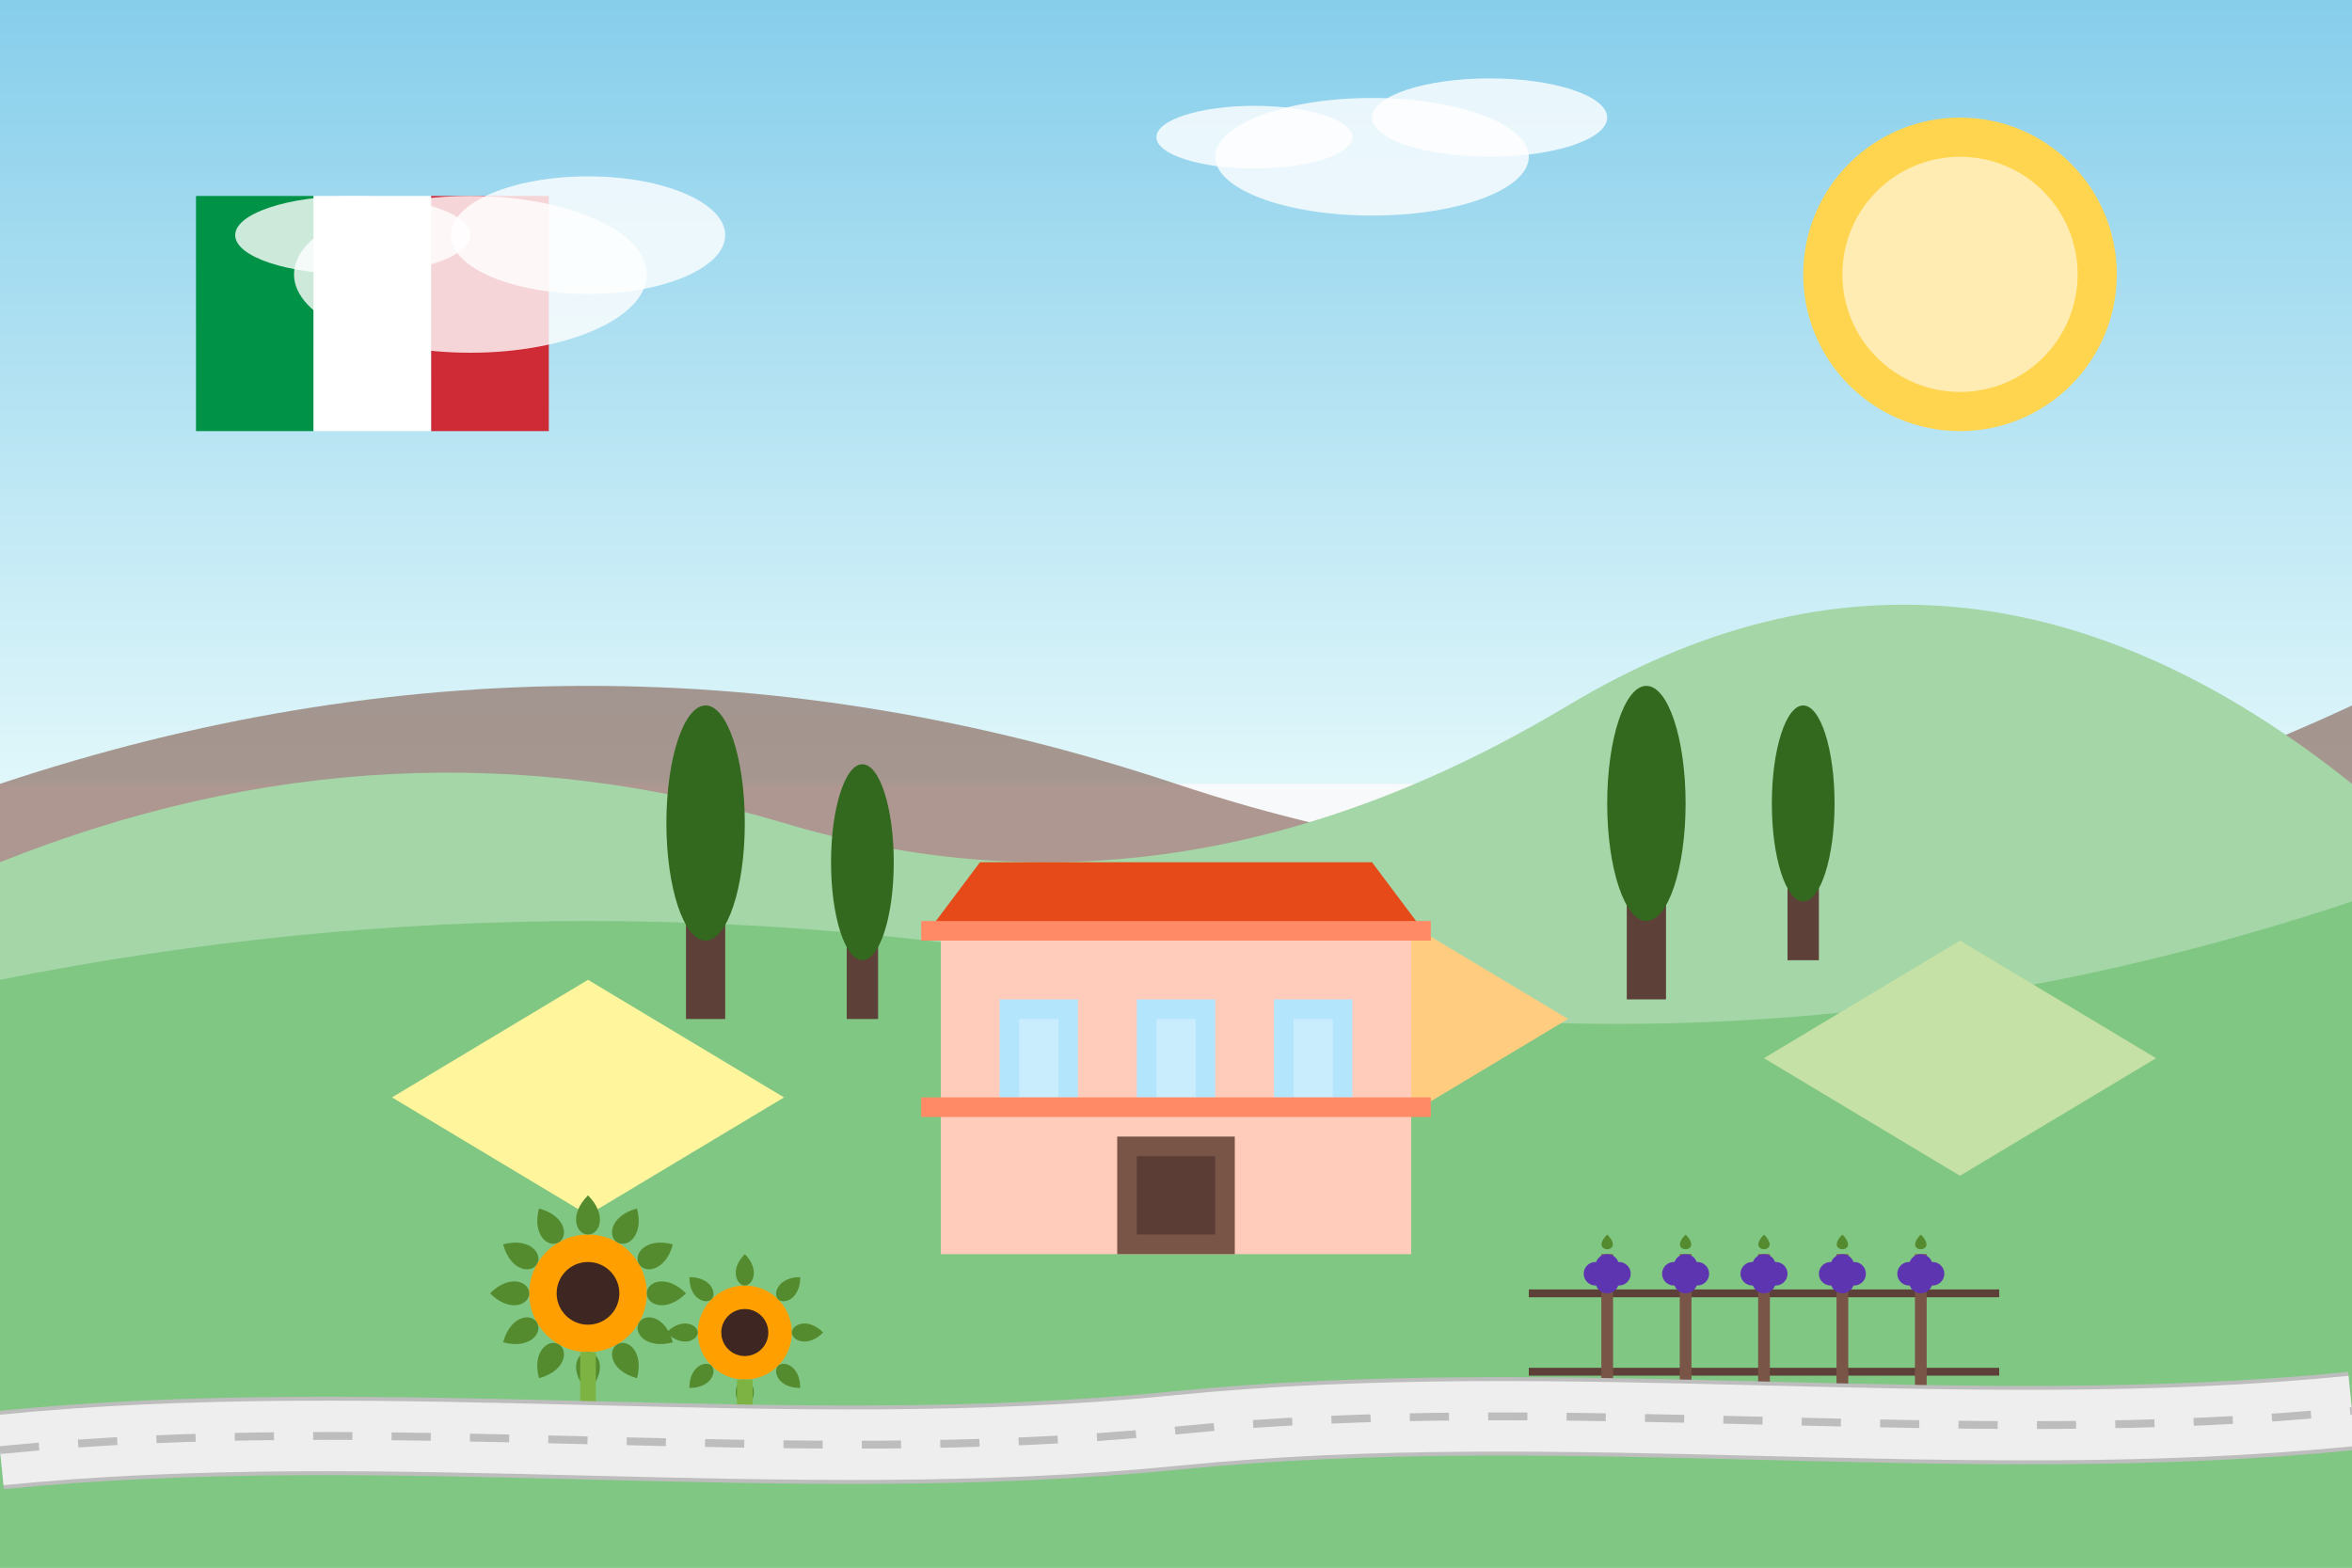 <svg width="600" height="400" viewBox="0 0 600 400" xmlns="http://www.w3.org/2000/svg">
  <!-- Фон -->
  <rect width="600" height="400" fill="#f8f9fa"/>
  
  <!-- Итальянский пейзаж -->
  <!-- Небо с градиентом -->
  <defs>
    <linearGradient id="skyGradient" x1="0%" y1="0%" x2="0%" y2="100%">
      <stop offset="0%" stop-color="#87CEEB"/>
      <stop offset="100%" stop-color="#E0F7FA"/>
    </linearGradient>
  </defs>
  <rect width="600" height="200" fill="url(#skyGradient)"/>
  
  <!-- Солнце -->
  <circle cx="500" cy="70" r="40" fill="#FFD54F"/>
  <circle cx="500" cy="70" r="30" fill="#FFECB3"/>
  
  <!-- Холмы и поля Тосканы -->
  <path d="M0,200 Q150,150 300,200 T600,180 V400 H0 Z" fill="#8D6E63" opacity="0.7"/>
  <path d="M0,220 Q100,180 200,210 T400,180 T600,200 V400 H0 Z" fill="#A5D6A7"/>
  <path d="M0,250 Q150,220 300,250 T600,230 V400 H0 Z" fill="#81C784"/>
  
  <!-- Поля с культурами -->
  <path d="M100,280 L150,250 L200,280 L150,310 Z" fill="#FFF59D"/>
  <path d="M300,260 L350,230 L400,260 L350,290 Z" fill="#FFCC80"/>
  <path d="M450,270 L500,240 L550,270 L500,300 Z" fill="#C5E1A5"/>
  
  <!-- Кипарисы -->
  <g transform="translate(180, 230)">
    <rect x="-5" y="0" width="10" height="30" fill="#5D4037"/>
    <ellipse cx="0" cy="-20" rx="10" ry="30" fill="#33691E"/>
  </g>
  
  <g transform="translate(220, 235)">
    <rect x="-4" y="0" width="8" height="25" fill="#5D4037"/>
    <ellipse cx="0" cy="-15" rx="8" ry="25" fill="#33691E"/>
  </g>
  
  <g transform="translate(420, 225)">
    <rect x="-5" y="0" width="10" height="30" fill="#5D4037"/>
    <ellipse cx="0" cy="-20" rx="10" ry="30" fill="#33691E"/>
  </g>
  
  <g transform="translate(460, 220)">
    <rect x="-4" y="0" width="8" height="25" fill="#5D4037"/>
    <ellipse cx="0" cy="-15" rx="8" ry="25" fill="#33691E"/>
  </g>
  
  <!-- Итальянская вилла -->
  <g transform="translate(300, 280)">
    <!-- Основное здание -->
    <rect x="-60" y="-40" width="120" height="80" fill="#FFCCBC"/>
    <!-- Крыша -->
    <polygon points="-65,-40 65,-40 50,-60 -50,-60" fill="#E64A19"/>
    <!-- Окна -->
    <rect x="-45" y="-25" width="20" height="25" fill="#B3E5FC"/>
    <rect x="-40" y="-20" width="10" height="20" fill="#FFFFFF" fill-opacity="0.3"/>
    <rect x="-10" y="-25" width="20" height="25" fill="#B3E5FC"/>
    <rect x="-5" y="-20" width="10" height="20" fill="#FFFFFF" fill-opacity="0.3"/>
    <rect x="25" y="-25" width="20" height="25" fill="#B3E5FC"/>
    <rect x="30" y="-20" width="10" height="20" fill="#FFFFFF" fill-opacity="0.3"/>
    <!-- Дверь -->
    <rect x="-15" y="10" width="30" height="30" fill="#795548"/>
    <rect x="-10" y="15" width="20" height="20" fill="#3E2723" fill-opacity="0.5"/>
    <!-- Декоративные элементы -->
    <rect x="-65" y="-45" width="130" height="5" fill="#FF8A65"/>
    <rect x="-65" y="0" width="130" height="5" fill="#FF8A65"/>
  </g>
  
  <!-- Поле с подсолнухами -->
  <g transform="translate(150, 330)">
    <circle cx="0" cy="0" r="15" fill="#FFA000"/>
    <circle cx="0" cy="0" r="8" fill="#3E2723"/>
    <path d="M0,-25 C-5,-20 -3,-15 0,-15 S5,-20 0,-25" fill="#558B2F" transform="rotate(0)"/>
    <path d="M0,-25 C-5,-20 -3,-15 0,-15 S5,-20 0,-25" fill="#558B2F" transform="rotate(30)"/>
    <path d="M0,-25 C-5,-20 -3,-15 0,-15 S5,-20 0,-25" fill="#558B2F" transform="rotate(60)"/>
    <path d="M0,-25 C-5,-20 -3,-15 0,-15 S5,-20 0,-25" fill="#558B2F" transform="rotate(90)"/>
    <path d="M0,-25 C-5,-20 -3,-15 0,-15 S5,-20 0,-25" fill="#558B2F" transform="rotate(120)"/>
    <path d="M0,-25 C-5,-20 -3,-15 0,-15 S5,-20 0,-25" fill="#558B2F" transform="rotate(150)"/>
    <path d="M0,-25 C-5,-20 -3,-15 0,-15 S5,-20 0,-25" fill="#558B2F" transform="rotate(180)"/>
    <path d="M0,-25 C-5,-20 -3,-15 0,-15 S5,-20 0,-25" fill="#558B2F" transform="rotate(210)"/>
    <path d="M0,-25 C-5,-20 -3,-15 0,-15 S5,-20 0,-25" fill="#558B2F" transform="rotate(240)"/>
    <path d="M0,-25 C-5,-20 -3,-15 0,-15 S5,-20 0,-25" fill="#558B2F" transform="rotate(270)"/>
    <path d="M0,-25 C-5,-20 -3,-15 0,-15 S5,-20 0,-25" fill="#558B2F" transform="rotate(300)"/>
    <path d="M0,-25 C-5,-20 -3,-15 0,-15 S5,-20 0,-25" fill="#558B2F" transform="rotate(330)"/>
    <rect x="-2" y="15" width="4" height="20" fill="#7CB342"/>
  </g>
  
  <g transform="translate(190, 340)">
    <circle cx="0" cy="0" r="12" fill="#FFA000"/>
    <circle cx="0" cy="0" r="6" fill="#3E2723"/>
    <path d="M0,-20 C-4,-16 -2,-12 0,-12 S4,-16 0,-20" fill="#558B2F" transform="rotate(0)"/>
    <path d="M0,-20 C-4,-16 -2,-12 0,-12 S4,-16 0,-20" fill="#558B2F" transform="rotate(45)"/>
    <path d="M0,-20 C-4,-16 -2,-12 0,-12 S4,-16 0,-20" fill="#558B2F" transform="rotate(90)"/>
    <path d="M0,-20 C-4,-16 -2,-12 0,-12 S4,-16 0,-20" fill="#558B2F" transform="rotate(135)"/>
    <path d="M0,-20 C-4,-16 -2,-12 0,-12 S4,-16 0,-20" fill="#558B2F" transform="rotate(180)"/>
    <path d="M0,-20 C-4,-16 -2,-12 0,-12 S4,-16 0,-20" fill="#558B2F" transform="rotate(225)"/>
    <path d="M0,-20 C-4,-16 -2,-12 0,-12 S4,-16 0,-20" fill="#558B2F" transform="rotate(270)"/>
    <path d="M0,-20 C-4,-16 -2,-12 0,-12 S4,-16 0,-20" fill="#558B2F" transform="rotate(315)"/>
    <rect x="-2" y="12" width="4" height="15" fill="#7CB342"/>
  </g>
  
  <!-- Виноградник -->
  <g transform="translate(450, 330)">
    <!-- Ряды виноградных лоз -->
    <line x1="-60" y1="0" x2="60" y2="0" stroke="#5D4037" stroke-width="2"/>
    <line x1="-60" y1="20" x2="60" y2="20" stroke="#5D4037" stroke-width="2"/>
    <line x1="-60" y1="40" x2="60" y2="40" stroke="#5D4037" stroke-width="2"/>
    
    <!-- Вертикальные опоры -->
    <line x1="-40" y1="-10" x2="-40" y2="40" stroke="#795548" stroke-width="3"/>
    <line x1="-20" y1="-10" x2="-20" y2="40" stroke="#795548" stroke-width="3"/>
    <line x1="0" y1="-10" x2="0" y2="40" stroke="#795548" stroke-width="3"/>
    <line x1="20" y1="-10" x2="20" y2="40" stroke="#795548" stroke-width="3"/>
    <line x1="40" y1="-10" x2="40" y2="40" stroke="#795548" stroke-width="3"/>
    
    <!-- Виноградные грозди -->
    <g transform="translate(-40, -5)">
      <circle cx="-3" cy="0" r="3" fill="#5E35B1"/>
      <circle cx="0" cy="2" r="3" fill="#5E35B1"/>
      <circle cx="3" cy="0" r="3" fill="#5E35B1"/>
      <circle cx="0" cy="-2" r="3" fill="#5E35B1"/>
      <path d="M0,-10 C-5,-5 5,-5 0,-10" fill="#558B2F"/>
    </g>
    
    <g transform="translate(-20, -5)">
      <circle cx="-3" cy="0" r="3" fill="#5E35B1"/>
      <circle cx="0" cy="2" r="3" fill="#5E35B1"/>
      <circle cx="3" cy="0" r="3" fill="#5E35B1"/>
      <circle cx="0" cy="-2" r="3" fill="#5E35B1"/>
      <path d="M0,-10 C-5,-5 5,-5 0,-10" fill="#558B2F"/>
    </g>
    
    <g transform="translate(0, -5)">
      <circle cx="-3" cy="0" r="3" fill="#5E35B1"/>
      <circle cx="0" cy="2" r="3" fill="#5E35B1"/>
      <circle cx="3" cy="0" r="3" fill="#5E35B1"/>
      <circle cx="0" cy="-2" r="3" fill="#5E35B1"/>
      <path d="M0,-10 C-5,-5 5,-5 0,-10" fill="#558B2F"/>
    </g>
    
    <g transform="translate(20, -5)">
      <circle cx="-3" cy="0" r="3" fill="#5E35B1"/>
      <circle cx="0" cy="2" r="3" fill="#5E35B1"/>
      <circle cx="3" cy="0" r="3" fill="#5E35B1"/>
      <circle cx="0" cy="-2" r="3" fill="#5E35B1"/>
      <path d="M0,-10 C-5,-5 5,-5 0,-10" fill="#558B2F"/>
    </g>
    
    <g transform="translate(40, -5)">
      <circle cx="-3" cy="0" r="3" fill="#5E35B1"/>
      <circle cx="0" cy="2" r="3" fill="#5E35B1"/>
      <circle cx="3" cy="0" r="3" fill="#5E35B1"/>
      <circle cx="0" cy="-2" r="3" fill="#5E35B1"/>
      <path d="M0,-10 C-5,-5 5,-5 0,-10" fill="#558B2F"/>
    </g>
  </g>
  
  <!-- Дорога через пейзаж -->
  <path d="M0,370 C100,360 200,375 300,365 C400,355 500,370 600,360" stroke="#BDBDBD" stroke-width="20" fill="none"/>
  <path d="M0,370 C100,360 200,375 300,365 C400,355 500,370 600,360" stroke="#EEEEEE" stroke-width="18" fill="none"/>
  <path d="M0,370 C100,360 200,375 300,365 C400,355 500,370 600,360" stroke="#BDBDBD" stroke-width="2" stroke-dasharray="10,10" fill="none"/>
  
  <!-- Флаг Италии -->
  <g transform="translate(50, 50)">
    <rect x="0" y="0" width="30" height="60" fill="#009246"/>
    <rect x="30" y="0" width="30" height="60" fill="#FFFFFF"/>
    <rect x="60" y="0" width="30" height="60" fill="#CE2B37"/>
  </g>
  
  <!-- Облака -->
  <g fill="#FFFFFF" fill-opacity="0.8">
    <ellipse cx="120" cy="70" rx="45" ry="20"/>
    <ellipse cx="150" cy="60" rx="35" ry="15"/>
    <ellipse cx="90" cy="60" rx="30" ry="10"/>
    
    <ellipse cx="350" cy="40" rx="40" ry="15"/>
    <ellipse cx="380" cy="30" rx="30" ry="10"/>
    <ellipse cx="320" cy="35" rx="25" ry="8"/>
  </g>
</svg>
